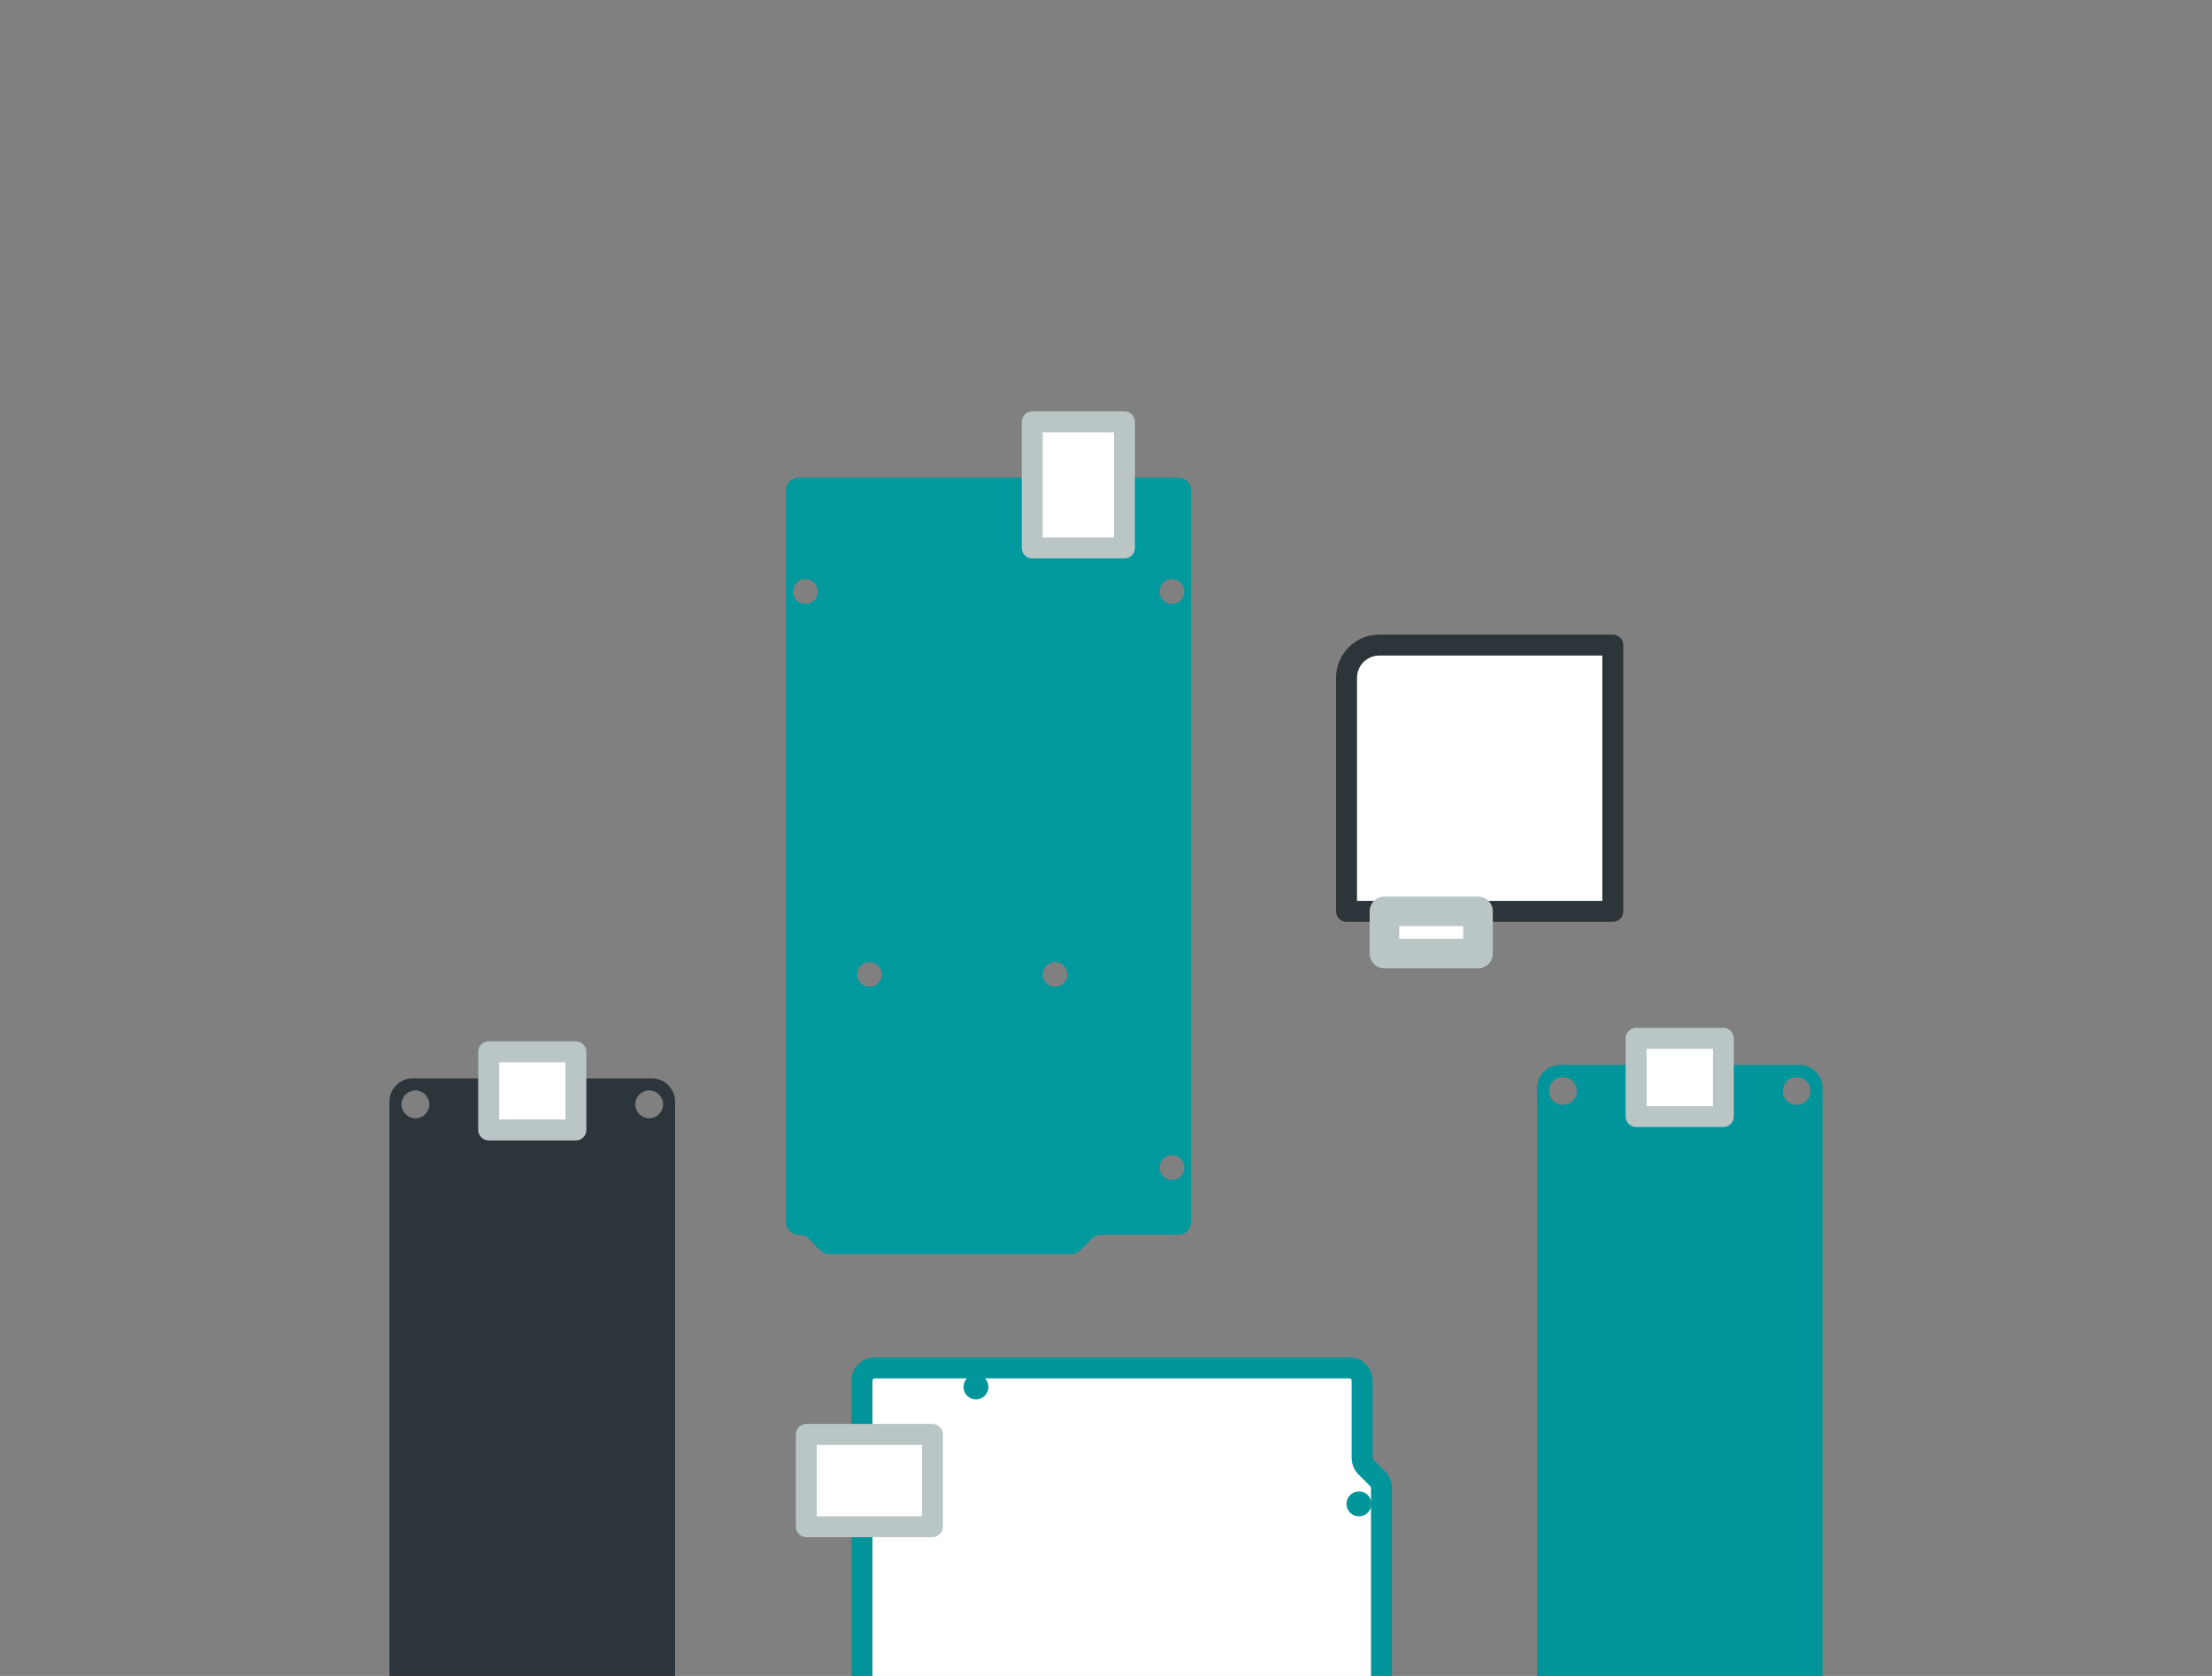<svg width="264" height="200" viewBox="0 0 264 200" fill="none" xmlns="http://www.w3.org/2000/svg">
<rect x="0" y="0" width="264" height="200" fill="#808080" stroke="none"/>
<g clip-path="url(#clip0_5130_1433)">
<path d="M217.518 204.329V129.854C217.518 128.335 216.285 127.088 214.751 127.088H186.2C184.666 127.088 183.434 128.335 183.434 129.854V204.329C183.434 205.848 184.666 207.095 186.2 207.095H214.751C216.285 207.095 217.518 205.848 217.518 204.329ZM184.867 130.184C184.867 129.266 185.612 128.521 186.529 128.521C187.447 128.521 188.192 129.266 188.192 130.184C188.192 131.101 187.447 131.846 186.529 131.846C185.612 131.846 184.867 131.101 184.867 130.184ZM212.773 130.184C212.773 129.266 213.519 128.521 214.422 128.521C215.339 128.521 216.084 129.266 216.084 130.184C216.084 131.101 215.339 131.846 214.422 131.846C213.519 131.846 212.773 131.101 212.773 130.184ZM184.867 203.999C184.867 203.082 185.612 202.336 186.529 202.336C187.447 202.336 188.192 203.082 188.192 203.999C188.192 204.916 187.447 205.661 186.529 205.661C185.612 205.661 184.867 204.916 184.867 203.999ZM212.773 203.999C212.773 203.082 213.519 202.336 214.422 202.336C215.339 202.336 216.084 203.082 216.084 203.999C216.084 204.916 215.339 205.661 214.422 205.661C213.519 205.661 212.773 204.916 212.773 203.999Z" fill="#00959B"/>
<path d="M205.681 133.241V123.917H195.273V133.241H205.681Z" fill="white"/>
<path d="M205.681 134.491H195.273C194.582 134.491 194.023 133.932 194.023 133.241V123.917C194.023 123.227 194.582 122.667 195.273 122.667H205.681C206.372 122.667 206.931 123.227 206.931 123.917V133.241C206.931 133.932 206.372 134.491 205.681 134.491ZM196.523 131.991H204.431V125.167H196.523V131.991Z" fill="#BAC6C6"/>
<path d="M80.566 205.932V131.457C80.566 129.938 79.334 128.691 77.8 128.691H49.249C47.715 128.691 46.482 129.938 46.482 131.457V205.932C46.482 207.451 47.715 208.698 49.249 208.698H77.8C79.334 208.698 80.566 207.451 80.566 205.932ZM47.916 131.787C47.916 130.869 48.661 130.124 49.578 130.124C50.496 130.124 51.241 130.869 51.241 131.787C51.241 132.704 50.496 133.449 49.578 133.449C48.661 133.449 47.916 132.704 47.916 131.787ZM75.822 131.787C75.822 130.869 76.567 130.124 77.471 130.124C78.388 130.124 79.133 130.869 79.133 131.787C79.133 132.704 78.388 133.449 77.471 133.449C76.567 133.449 75.822 132.704 75.822 131.787ZM47.916 205.602C47.916 204.685 48.661 203.939 49.578 203.939C50.496 203.939 51.241 204.685 51.241 205.602C51.241 206.519 50.496 207.265 49.578 207.265C48.661 207.265 47.916 206.519 47.916 205.602ZM75.822 205.602C75.822 204.685 76.567 203.939 77.471 203.939C78.388 203.939 79.133 204.685 79.133 205.602C79.133 206.519 78.388 207.265 77.471 207.265C76.567 207.265 75.822 206.519 75.822 205.602Z" fill="#2C353A"/>
<path d="M68.73 134.844V125.52H58.322V134.844H68.73Z" fill="white"/>
<path d="M68.73 136.094H58.322C57.631 136.094 57.072 135.534 57.072 134.844V125.52C57.072 124.829 57.631 124.27 58.322 124.27H68.73C69.421 124.27 69.98 124.829 69.98 125.52V134.844C69.98 135.534 69.421 136.094 68.73 136.094ZM59.572 133.594H67.48V126.77H59.572V133.594Z" fill="#BAC6C6"/>
<path d="M164.611 76.981H192.487V108.759H160.709V80.883C160.709 78.729 162.458 76.981 164.611 76.981Z" fill="white"/>
<path d="M192.488 110.009H160.709C160.019 110.009 159.459 109.449 159.459 108.759V80.883C159.459 78.042 161.77 75.732 164.611 75.732H192.488C193.178 75.732 193.738 76.291 193.738 76.982V108.759C193.738 109.449 193.178 110.009 192.488 110.009ZM161.959 107.509H191.238V78.232H164.611C163.149 78.232 161.959 79.421 161.959 80.883V107.509Z" fill="#2C353A"/>
<path d="M176.399 108.756H165.234V113.794H176.399V108.756Z" fill="white"/>
<path d="M176.399 115.562H165.234C164.258 115.562 163.467 114.77 163.467 113.794V108.756C163.467 107.781 164.258 106.989 165.234 106.989H176.399C177.375 106.989 178.166 107.781 178.166 108.756V113.794C178.166 114.77 177.375 115.562 176.399 115.562ZM167.001 112.027H174.632V110.524H167.001V112.027Z" fill="#BAC6C6"/>
<path d="M164.877 177.547V206.417C164.877 206.807 164.717 207.197 164.437 207.477L163.007 208.907C162.737 209.177 162.567 209.577 162.567 209.967V210.077C162.567 210.907 161.887 211.587 161.057 211.587H104.387C103.557 211.587 102.877 210.907 102.877 210.077V164.747C102.877 163.917 103.557 163.237 104.387 163.237H161.057C161.887 163.237 162.567 163.917 162.567 164.747V173.997C162.567 174.387 162.737 174.787 163.007 175.057L164.437 176.487C164.717 176.757 164.877 177.157 164.877 177.547Z" fill="white"/>
<path d="M161.057 212.836H104.387C102.865 212.836 101.627 211.598 101.627 210.077V164.747C101.627 163.225 102.865 161.987 104.387 161.987H161.057C162.579 161.987 163.817 163.225 163.817 164.747V173.997C163.817 174.05 163.852 174.134 163.892 174.174L165.321 175.603C165.826 176.089 166.127 176.803 166.127 177.546V206.417C166.127 207.14 165.833 207.849 165.321 208.361L163.891 209.791C163.852 209.83 163.817 209.914 163.817 209.966V210.077C163.817 211.598 162.579 212.836 161.057 212.836ZM104.387 164.487C104.248 164.487 104.127 164.608 104.127 164.747V210.077C104.127 210.215 104.248 210.336 104.387 210.336H161.057C161.197 210.336 161.317 210.217 161.317 210.077V209.966C161.317 209.253 161.618 208.527 162.124 208.022L163.553 206.593C163.597 206.549 163.627 206.478 163.627 206.417V177.546C163.627 177.479 163.594 177.41 163.571 177.388L162.123 175.941C161.618 175.435 161.317 174.709 161.317 173.997V164.747C161.317 164.606 161.198 164.487 161.057 164.487L104.387 164.487Z" fill="#00959B"/>
<path d="M111.285 171.176H96.233V182.189H111.285V171.176Z" fill="white"/>
<path d="M111.284 183.439H96.233C95.543 183.439 94.983 182.879 94.983 182.189V171.175C94.983 170.485 95.543 169.925 96.233 169.925H111.284C111.975 169.925 112.534 170.485 112.534 171.175V182.189C112.534 182.879 111.975 183.439 111.284 183.439ZM97.483 180.939H110.034V172.425H97.483V180.939Z" fill="#BAC6C6"/>
<path d="M128.898 149.225L130.32 147.787C130.598 147.509 130.985 147.355 131.386 147.355H140.628C141.463 147.355 142.143 146.675 142.143 145.84V58.49C142.143 57.671 141.463 56.991 140.628 56.991H95.315C94.48 56.991 93.8 57.671 93.8 58.49V145.84C93.8 146.675 94.48 147.355 95.315 147.355H95.423C95.81 147.355 96.211 147.509 96.474 147.787L97.911 149.225C98.19 149.487 98.576 149.657 98.978 149.657H127.832C128.234 149.657 128.62 149.487 128.898 149.225ZM94.635 70.591C94.635 69.757 95.3 69.092 96.119 69.092C96.938 69.092 97.602 69.757 97.602 70.591C97.602 71.41 96.938 72.075 96.119 72.075C95.3 72.075 94.635 71.41 94.635 70.591ZM138.387 70.591C138.387 69.757 139.052 69.092 139.871 69.092C140.69 69.092 141.355 69.757 141.355 70.591C141.355 71.41 140.69 72.075 139.871 72.075C139.052 72.075 138.387 71.41 138.387 70.591ZM138.387 139.336C138.387 138.501 139.052 137.837 139.871 137.837C140.69 137.837 141.355 138.501 141.355 139.336C141.355 140.155 140.69 140.82 139.871 140.82C139.052 140.82 138.387 140.155 138.387 139.336ZM102.285 116.275C102.285 115.472 102.95 114.807 103.769 114.807C104.588 114.807 105.252 115.472 105.252 116.275C105.252 117.094 104.588 117.759 103.769 117.759C102.95 117.759 102.285 117.094 102.285 116.275ZM124.432 116.275C124.432 115.472 125.096 114.807 125.915 114.807C126.734 114.807 127.399 115.472 127.399 116.275C127.399 117.094 126.734 117.759 125.915 117.759C125.096 117.759 124.432 117.094 124.432 116.275Z" fill="#00999E"/>
<path d="M134.203 65.389V50.342H123.192V65.389H134.203Z" fill="white"/>
<path d="M134.203 66.64H123.192C122.502 66.64 121.942 66.08 121.942 65.39V50.342C121.942 49.652 122.502 49.092 123.192 49.092H134.203C134.893 49.092 135.453 49.652 135.453 50.342V65.39C135.453 66.08 134.893 66.64 134.203 66.64ZM124.442 64.14H132.953V51.592H124.442V64.14Z" fill="#BAC6C6"/>
<path d="M116.484 167.001C117.305 167.001 117.972 166.335 117.972 165.513C117.972 164.692 117.305 164.025 116.484 164.025C115.662 164.025 114.996 164.692 114.996 165.513C114.996 166.335 115.662 167.001 116.484 167.001Z" fill="#00959B"/>
<path d="M162.19 180.953C163.012 180.953 163.678 180.286 163.678 179.465C163.678 178.643 163.012 177.977 162.19 177.977C161.368 177.977 160.702 178.643 160.702 179.465C160.702 180.286 161.368 180.953 162.19 180.953Z" fill="#00959B"/>
</g>
<defs>
<clipPath id="clip0_5130_1433">
<rect width="264" height="200" fill="white"/>
</clipPath>
</defs>
</svg>
